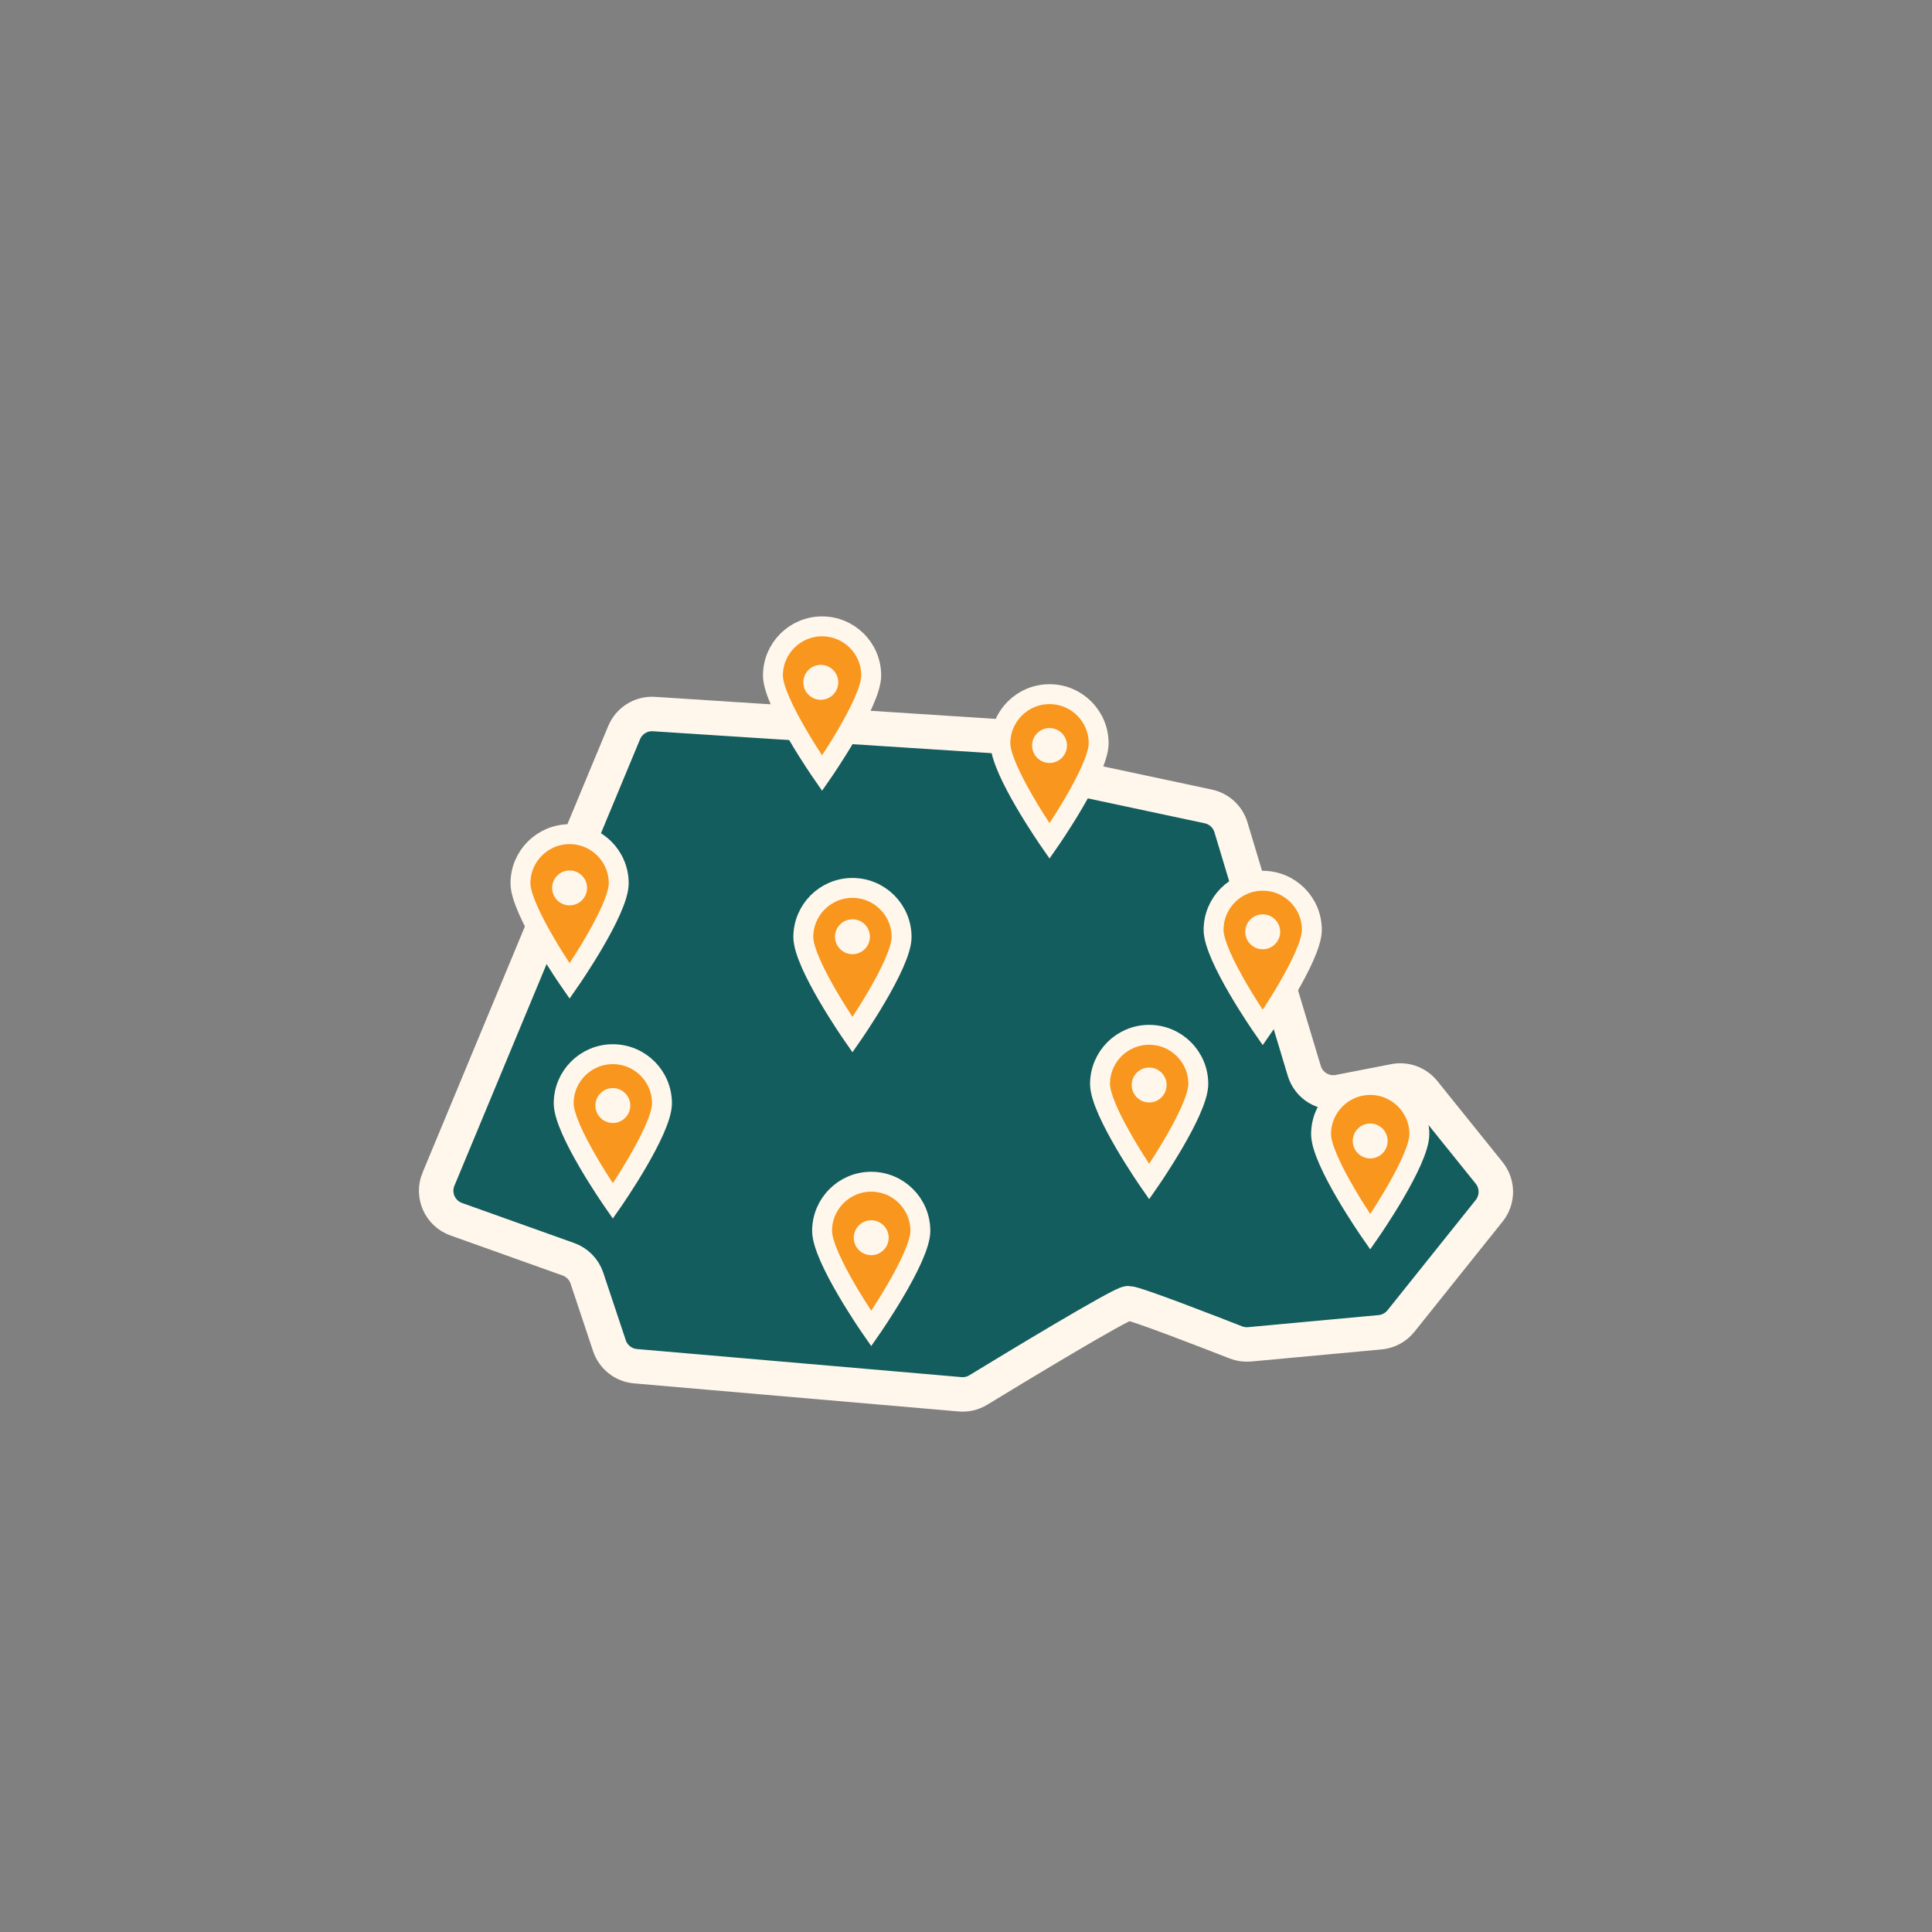 <svg xmlns="http://www.w3.org/2000/svg" id="Camada_1" data-name="Camada 1" viewBox="0 0 1080 1080"><rect x="0" y="0" width="1080" height="1080" fill="#808080" stroke="none"/><path d="M245.13,659.14l103.77-249.6c2.77-6.67,9.49-10.85,16.7-10.38l198.04,12.82c4.1.27,7.96,2.01,10.86,4.92l12.2,12.2c2.31,2.31,5.24,3.9,8.43,4.58l80.32,17.12c6.03,1.29,10.89,5.75,12.66,11.66l40.99,136.18c2.5,8.31,10.89,13.38,19.41,11.72l31.05-6.04c6.15-1.2,12.46,1.11,16.39,5.99l36.49,45.34c4.97,6.17,4.98,14.97.03,21.16l-49.33,61.66c-2.87,3.58-7.07,5.85-11.64,6.27l-72.94,6.75c-2.63.24-5.26-.13-7.72-1.09-13.04-5.11-56.17-21.9-60.13-21.9s-66.06,37.67-83.82,48.51c-3.07,1.88-6.66,2.71-10.25,2.4l-181.39-15.69c-6.72-.58-12.45-5.1-14.58-11.49l-12.57-37.72c-1.64-4.93-5.46-8.83-10.35-10.57l-62.71-22.39c-9.11-3.25-13.64-13.47-9.92-22.41Z" fill="#135d5e" stroke="#fff7eb" stroke-miterlimit="10" stroke-width="19.27"></path><path d="M669.86,605.94c0,15.17-27.47,54.65-27.47,54.65,0,0-27.47-39.48-27.47-54.65s12.3-27.47,27.47-27.47,27.47,12.3,27.47,27.47Z" fill="#f8961e" stroke="#fff7eb" stroke-miterlimit="10" stroke-width="11.13"></path><path d="M345.88,493.78c0,15.17-27.47,54.65-27.47,54.65,0,0-27.47-39.48-27.47-54.65s12.3-27.47,27.47-27.47,27.47,12.3,27.47,27.47Z" fill="#f8961e" stroke="#fff7eb" stroke-miterlimit="10" stroke-width="11.13"></path><path d="M487.02,377.61c0,15.17-27.47,54.65-27.47,54.65,0,0-27.47-39.48-27.47-54.65s12.3-27.47,27.47-27.47,27.47,12.3,27.47,27.47Z" fill="#f8961e" stroke="#fff7eb" stroke-miterlimit="10" stroke-width="11.13"></path><path d="M504,523.82c0,15.17-27.47,54.65-27.47,54.65,0,0-27.47-39.48-27.47-54.65s12.3-27.47,27.47-27.47,27.47,12.3,27.47,27.47Z" fill="#f8961e" stroke="#fff7eb" stroke-miterlimit="10" stroke-width="11.13"></path><path d="M793.43,633.99c0,15.17-27.47,54.65-27.47,54.65,0,0-27.47-39.48-27.47-54.65s12.3-27.47,27.47-27.47,27.47,12.3,27.47,27.47Z" fill="#f8961e" stroke="#fff7eb" stroke-miterlimit="10" stroke-width="11.13"></path><path d="M733.34,519.82c0,15.17-27.47,54.65-27.47,54.65,0,0-27.47-39.48-27.47-54.65s12.3-27.47,27.47-27.47,27.47,12.3,27.47,27.47Z" fill="#f8961e" stroke="#fff7eb" stroke-miterlimit="10" stroke-width="11.13"></path><circle cx="765.96" cy="637.81" r="9.76" fill="#fff7eb"></circle><circle cx="642.39" cy="606.52" r="9.76" fill="#fff7eb"></circle><circle cx="705.87" cy="520.89" r="9.76" fill="#fff7eb"></circle><circle cx="476.53" cy="523.64" r="9.76" fill="#fff7eb"></circle><circle cx="318.41" cy="496.35" r="9.76" fill="#fff7eb"></circle><g><path d="M514.49,688.06c0,15.17-27.47,54.65-27.47,54.65,0,0-27.47-39.48-27.47-54.65s12.3-27.47,27.47-27.47,27.47,12.3,27.47,27.47Z" fill="#f8961e" stroke="#fff7eb" stroke-miterlimit="10" stroke-width="11.13"></path><circle cx="487.02" cy="691.89" r="9.76" fill="#fff7eb"></circle></g><circle cx="458.83" cy="381.43" r="9.76" fill="#fff7eb"></circle><g><path d="M614.16,415.51c0,15.17-27.47,54.65-27.47,54.65,0,0-27.47-39.48-27.47-54.65s12.3-27.47,27.47-27.47,27.47,12.3,27.47,27.47Z" fill="#f8961e" stroke="#fff7eb" stroke-miterlimit="10" stroke-width="11.13"></path><circle cx="586.69" cy="416.74" r="9.76" fill="#fff7eb"></circle></g><g><path d="M370.05,616.77c0,15.17-27.47,54.65-27.47,54.65,0,0-27.47-39.48-27.47-54.65s12.3-27.47,27.47-27.47,27.47,12.3,27.47,27.47Z" fill="#f8961e" stroke="#fff7eb" stroke-miterlimit="10" stroke-width="11.13"></path><circle cx="342.58" cy="618" r="9.76" fill="#fff7eb"></circle></g></svg>